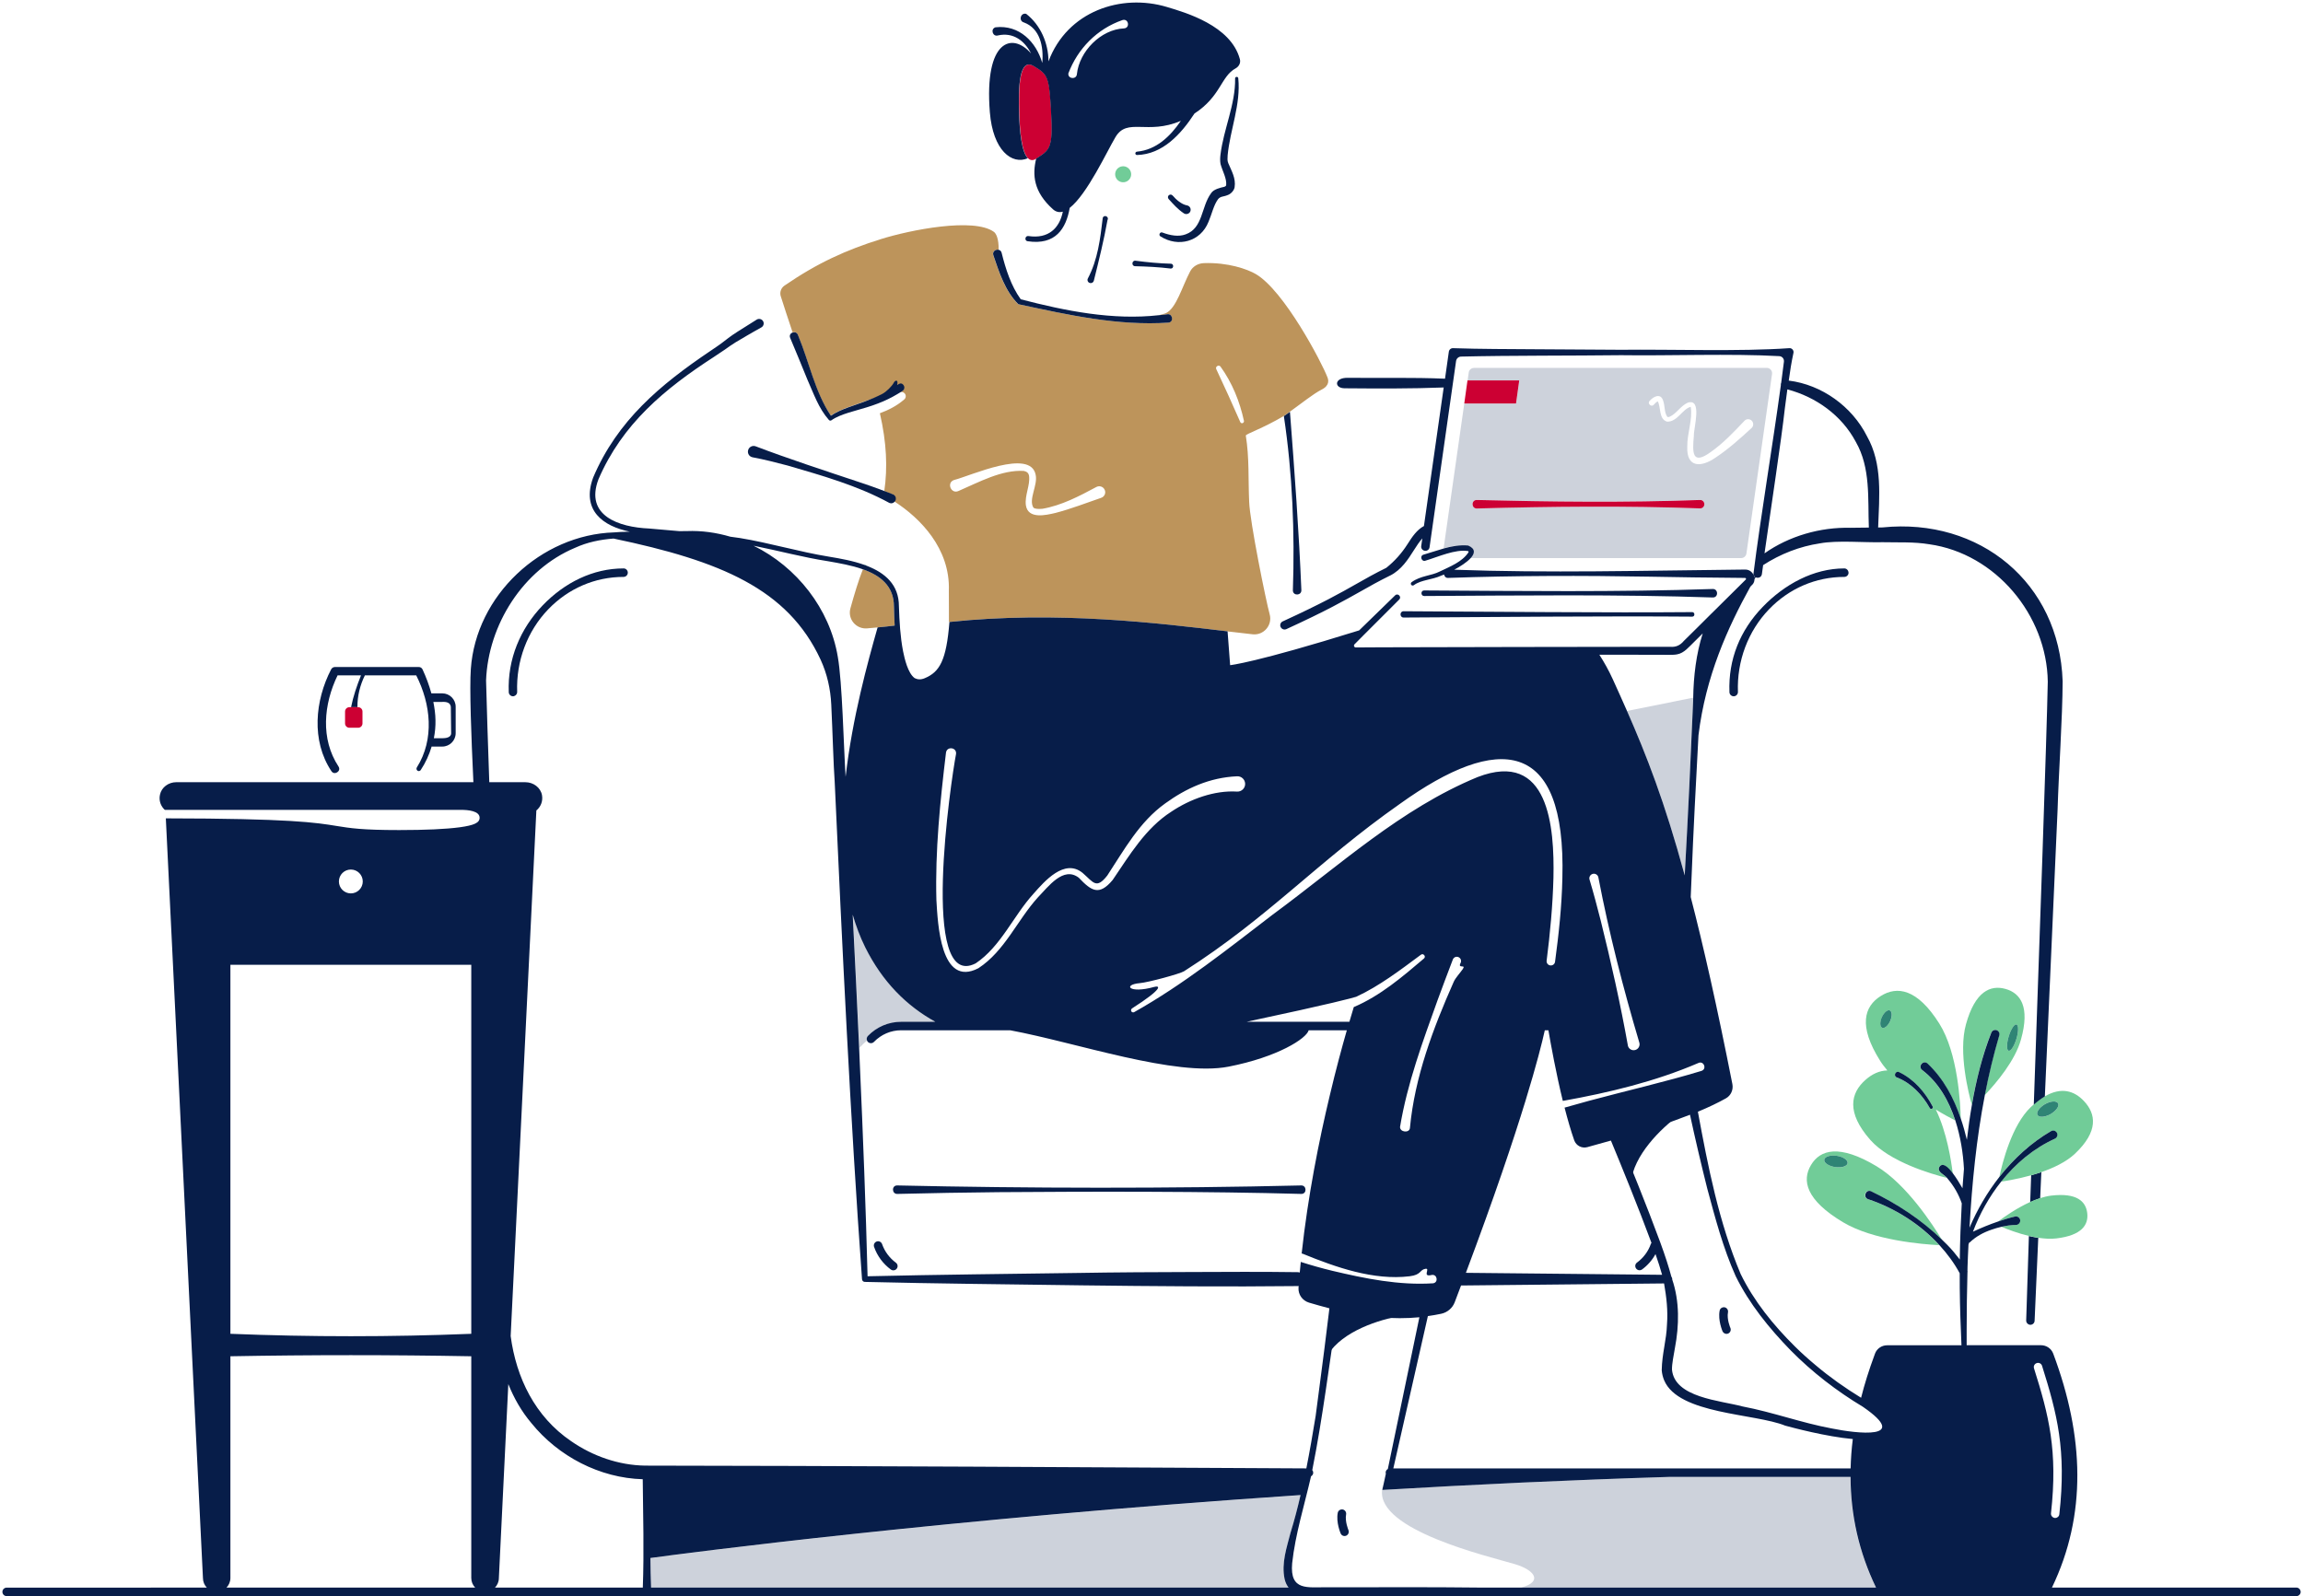<?xml version="1.0" encoding="UTF-8"?>
<!-- Generator: Adobe Illustrator 27.5.0, SVG Export Plug-In . SVG Version: 6.00 Build 0)  -->
<svg xmlns="http://www.w3.org/2000/svg" xmlns:xlink="http://www.w3.org/1999/xlink" version="1.1" id="Layer_1" x="0px" y="0px" viewBox="0 0 314.56 218.11" style="enable-background:new 0 0 314.56 218.11;" xml:space="preserve">
<style type="text/css">
	.st0{fill:#BD945B;}
	.st1{fill:none;}
	.st2{fill:#CDD2DB;}
	.st3{fill:#9CA5B6;}
	.st4{fill:#071D49;}
	.st5{fill:#71CC98;}
	.st6{fill:#CC0033;}
	.st7{fill:#2F8475;}
	.st8{fill:#FFFFFF;}
</style>
<g>
	<path class="st0" d="M181.32,51.57c-0.76-2.02-5.93-11.88-9.8-14.13c-1.15-0.67-3.8-1.61-7.09-1.49c-0.78,0.03-1.51,0.44-1.87,1.13   c-1.1,2.08-1.89,5.04-3.31,5.7c-0.3,0.11-0.62,0.2-0.95,0.28c0.36-0.04,0.73-0.06,1.09-0.12c0.74-0.15,0.98,0.99,0.22,1.14   c-6.95,0.46-13.79-1.07-20.54-2.52c-1.8-1.78-2.61-4.36-3.42-6.71c-0.15-0.52,0.36-0.82,0.75-0.7c0.03-1.61-0.37-2.28-0.66-2.48   c-2.74-1.97-11.38-0.27-15.43,1c-4.75,1.49-8.63,3.24-13.16,6.35c-0.47,0.32-0.68,0.91-0.51,1.45c0.13,0.42,1.32,4.09,1.62,4.94   c0.26-0.09,0.58-0.01,0.71,0.33c1.51,3.64,2.3,7.76,4.5,11.04c1.29-0.9,3.23-1.4,4.62-1.94c1.62-0.59,3.07-0.89,4.37-1.92   c0.61-0.48,1.42,0.02,0.79,0.48c-0.09,0.07-0.2,0.12-0.29,0.18c0.21-0.07,0.45-0.01,0.61,0.17c0.21,0.24,0.19,0.61-0.06,0.82   c-1.09,0.95-2.27,1.49-3.33,1.89c0.92,4.02,1.07,7.43,0.6,10.64c0.38,0.15,0.76,0.28,1.14,0.44c0.33,0.13,0.48,0.51,0.35,0.83   c-0.02,0.06-0.06,0.11-0.1,0.15c3.49,2.25,7.63,6.4,7.43,12.18c-0.01,0.4,0.03,3.91,0.01,4.28c0,0,0,0,0,0   c14.69-1.56,28.69,0.16,38.02,1.28c1.24,0.15,2.4,0.29,3.46,0.4c1.52,0.17,2.74-1.26,2.33-2.73c-0.49-1.75-2.71-12.68-2.8-15.36   c-0.14-3.07,0.03-6.05-0.46-9.06c0-0.23,2.32-0.97,5.17-2.67c0.29-0.17,0.56-0.38,0.83-0.58c1.6-1.14,3.18-2.43,4.35-3.03   C181.68,52.65,181.43,51.87,181.32,51.57z M150.42,68.01c-2.07,0.71-4.11,1.51-6.26,2.07c-1.29,0.3-3.75,0.9-4.04-1.06   c-0.17-1.35,0.6-2.71,0.44-3.99c-0.07-0.41-0.29-0.59-0.72-0.69c-3.04-0.18-6.13,1.54-8.92,2.74c-1.01,0.47-1.68-1.13-0.61-1.5   c2.24-0.56,10.46-4.36,11.15-0.7c0.31,1.41-1.01,3.35-0.31,4.47c0.22,0.21,0.76,0.2,1.24,0.16c2.61-0.45,5.01-1.72,7.35-2.97   c0.39-0.22,0.9-0.08,1.11,0.31C151.11,67.28,150.89,67.85,150.42,68.01z M169.69,57.82c-0.13,0.02-0.25-0.05-0.29-0.17   c-1.05-2.42-2.16-4.84-3.27-7.21c-0.18-0.35,0.34-0.67,0.58-0.35c1.6,2.22,2.62,4.76,3.2,7.42   C169.93,57.65,169.83,57.79,169.69,57.82z"></path>
	<path class="st1" d="M184.91,137.59c-0.65,0.28-1.31,0.53-2,0.73c-0.73,0.16-0.99-0.96-0.26-1.13c0.89-0.27,1.75-0.62,2.59-1.01   c-0.51,0.17-3.06,0.88-14.98,3.42h14.04C184.54,138.81,184.74,138.13,184.91,137.59z"></path>
	<path class="st1" d="M266.72,160.31c0.46,0.61,0.92,1.36,1.31,2.04c0-0.02,0-0.04,0-0.06c0.06-0.86,0.13-1.73,0.2-2.59   c-0.12-2.17-0.48-4.46-1.18-6.62c-0.62-0.32-1.56-0.83-2.64-1.48C265.92,154.7,266.52,158.64,266.72,160.31z"></path>
	<path class="st1" d="M226.77,169.71c0.69,1.88,1.18,3.38,1.53,4.72c0.07,0.1,0.12,0.21,0.12,0.33c0,0.01-0.01,0.03-0.01,0.04   c1.02,2.97,0.96,6.3,0.37,9.38c-0.17,1.04-0.42,2.11-0.4,2.94c0.35,3.84,6.57,4.2,9.66,5.04c4.11,0.78,8.05,2.24,12.15,3   c3.43,0.7,10.84,1.59,4.28-2.95c-3.56-2.14-6.96-4.75-9.9-7.74c-2.94-3.02-5.62-6.32-7.49-10.12c-1.73-3.87-2.79-7.93-3.88-11.96   c-0.84-3.35-1.63-6.71-2.36-10.09c-2.59,1.02-5.78,2.08-9.68,3.22C222.57,158.91,224.92,164.68,226.77,169.71z M234.89,179.07   c0.06-0.31,0.37-0.51,0.68-0.46c0.31,0.06,0.52,0.36,0.46,0.68c-0.18,0.96,0.32,2.13,0.33,2.14c0.13,0.29,0,0.63-0.3,0.76   c-0.08,0.03-0.16,0.05-0.23,0.05c-0.22,0-0.43-0.13-0.53-0.34C235.26,181.84,234.63,180.39,234.89,179.07z"></path>
	<path class="st1" d="M213.47,150.41c-0.93-3.8-1.64-7.68-1.97-9.65h-0.49c-0.35,1.57-1.11,4.65-2.64,9.64   c1.34,0.09,2.58,0.18,3.68,0.26C212.53,150.58,213,150.49,213.47,150.41z"></path>
	<path class="st1" d="M220.29,92.81c0.66,1.46,1.31,2.89,1.94,4.33l9.05-1.82c0.06-2.94,0.4-5.96,1.3-8.78   c-0.11,0.11-1.2,1.19-1.2,1.19c-0.66,0.62-1.32,1.5-2.3,1.67c-0.61,0.13-2.05,0.04-2.69,0.06c-1.61,0-5.24-0.01-7.93-0.01   C219.1,90.46,219.72,91.56,220.29,92.81z"></path>
	<path class="st1" d="M153.67,151.29c9.68-1.08,19.25-1.52,27.96-1.62c0.85-3.55,1.68-6.61,2.33-8.91h-5.21   c-0.3,1.14-4.24,3.67-10.94,4.97c-7.28,1.42-20.78-3.3-29.84-4.97H123.1c-1.41,0-2.73,0.56-3.72,1.59   c-0.22,0.23-0.59,0.24-0.82,0.01c-0.06-0.06-0.11-0.13-0.13-0.21c-0.38,0.33-0.74,0.67-1.07,1.03c0.03,0.71,0.06,1.41,0.09,2.11   C120.65,152.14,131.69,153.73,153.67,151.29z"></path>
	<path class="st1" d="M59.26,100.85h1.17c0.37,0,0.68-0.3,0.68-0.68v-3.61c0-0.37-0.3-0.68-0.68-0.68h-1.24   c0.16,0.82,0.28,1.65,0.29,2.49C59.5,99.21,59.42,100.04,59.26,100.85z"></path>
	<path class="st1" d="M211.31,139.6c-0.02-0.1-0.03-0.16-0.03-0.16s-0.01,0.06-0.03,0.16H211.31z"></path>
	<path class="st1" d="M64.37,182.23v-50.42h-32.9v50.42C42.42,182.67,53.38,182.67,64.37,182.23z"></path>
	<path class="st1" d="M64.37,215.59V185.3c-10.97-0.2-21.93-0.2-32.9,0v30.29c0,0.51-0.2,0.97-0.53,1.31H64.9   C64.57,216.56,64.37,216.1,64.37,215.59z"></path>
	<path class="st1" d="M241.01,75.61c3.37-2.37,7.62-3.59,11.71-3.49c0,0,1.34-0.02,2.54-0.03c-0.15-3.98,0.25-8.15-1.78-11.71   c-1.92-3.61-5.41-6.13-9.35-7.17c-0.11,0.86-0.22,1.71-0.34,2.57C243.31,60.12,241.86,69.61,241.01,75.61z"></path>
	<path class="st1" d="M194.53,80.67c12.93,0.07,26.49,0.24,39.41-0.2c0.77-0.03,0.8,1.18,0,1.16c-12.92-0.44-26.48-0.27-39.41-0.2   C194.04,81.44,194.02,80.66,194.53,80.67z M191.71,83.51c11.63,0.06,27.96,0.22,39.42,0.12c0.39-0.01,0.41,0.63,0,0.62   c-11.4-0.1-27.85,0.06-39.41,0.12C191.17,84.38,191.14,83.52,191.71,83.51z"></path>
	<path class="st1" d="M87.8,202.1c-5.88-0.17-11.52-3.12-15.21-7.67c-1.37-1.6-2.39-3.41-3.15-5.33l-1.29,26.49   c0,0.51-0.2,0.97-0.53,1.31H87.8C87.98,211.97,87.84,207.03,87.8,202.1z"></path>
	<path class="st1" d="M114.42,89.72c0.63,3.48,0.8,12.21,1.07,16.41c0.92-8.08,3.03-15.65,4.37-20.41   c-0.47,0.04-0.94,0.09-1.41,0.13c-1.52,0.14-2.72-1.27-2.31-2.75c0.5-1.81,1.12-3.85,1.7-5.32c-1.54-0.55-3.26-0.84-4.74-1.1   c-3.44-0.54-6.81-1.45-10.19-2.13C108.8,77.45,113.32,83.15,114.42,89.72z"></path>
	<path class="st1" d="M206.91,213.7c-3.65-1.08-18.87-4.63-18.13-10.14c0,0,0,0,0,0l0.01-0.03c0.01-0.1,0.02-0.2,0.05-0.3   c0.04-0.18,0.1-0.39,0.15-0.6l0.28-1.29c-0.01-0.05-0.03-0.09-0.03-0.14c0-0.22,0.13-0.4,0.3-0.5c0.6-2.91,3.26-15.71,4.31-20.73   c-3.52,0.34-7.24-0.02-11.18-0.94c-1.13,7.28-2.01,14.59-3.45,21.82c0.08,0.1,0.13,0.22,0.13,0.36c0,0.21-0.12,0.39-0.3,0.49   c-0.9,3.94-2.15,7.9-2.58,11.89c-0.33,3.82,2.1,3.24,4.82,3.27c0,0,4.09,0,4.09,0c5.46-0.01,10.91-0.02,16.37,0.04c0,0,0,0,0,0   h6.02C210.83,216.05,209.56,214.48,206.91,213.7z M183.89,209.82c-0.08,0.03-0.16,0.05-0.23,0.05c-0.22,0-0.43-0.13-0.53-0.34   c-0.03-0.06-0.66-1.51-0.4-2.83c0.06-0.32,0.37-0.51,0.68-0.46c0.31,0.06,0.52,0.36,0.46,0.68c-0.18,0.96,0.32,2.13,0.33,2.14   C184.31,209.35,184.18,209.69,183.89,209.82z"></path>
	<path class="st1" d="M277.42,160.57c-1.8,0.51-3.4,0.77-4.09,0.86c-1.64,2.05-2.94,4.39-3.86,6.85c1.14-0.53,2.28-1,3.46-1.4   c0.77-0.59,2.48-1.8,4.36-2.66C277.34,163.04,277.38,161.82,277.42,160.57z"></path>
	<path class="st2" d="M118.43,142.15c-0.08-0.2-0.04-0.44,0.12-0.61c1.21-1.25,2.82-1.94,4.55-1.94h4.66   c-3.97-2.19-7.23-5.47-9.56-10.17c-0.7-1.42-1.27-2.91-1.71-4.46c0.3,6.03,0.6,12.13,0.88,18.21   C117.69,142.82,118.05,142.48,118.43,142.15z"></path>
	<path class="st2" d="M230.11,119.6c0.22-3.99,0.43-7.99,0.62-11.98l0.53-11.85c0-0.15,0.01-0.3,0.01-0.45l-9.05,1.82   C224.9,103.22,227.36,109.5,230.11,119.6z"></path>
	<path class="st2" d="M175.46,215.73c-0.47-2.17,0.28-4.29,0.82-6.31c0.52-1.71,0.96-3.42,1.37-5.15   c-48.42,3.25-84.32,7.99-88.8,8.6c0.01,1.35,0.04,2.69,0.09,4.04h87.07C175.76,216.59,175.57,216.21,175.46,215.73z"></path>
	<path class="st3" d="M188.79,203.53l0.2-0.9c-0.05,0.21-0.1,0.42-0.15,0.6C188.81,203.33,188.8,203.43,188.79,203.53z"></path>
	<path class="st2" d="M206.91,213.7c2.64,0.78,3.92,2.36,0.88,3.2h48.43c-2.34-4.86-3.46-9.9-3.48-15.12c0,0,0,0,0,0h-24.75   c-13.56,0.42-26.73,1.04-39.21,1.78C188.05,209.06,203.26,212.62,206.91,213.7z"></path>
	<g>
		<path class="st2" d="M201.33,50.27c-0.36,0-0.67,0.26-0.72,0.62c-0.04,0.28-0.09,0.64-0.15,1.08h7.06l-0.44,3.17H200    c-0.92,6.49-2.48,17.42-2.82,19.77c1.07-0.3,2.15-0.5,3.31-0.4c1.05,0.45,0.93,1.09,0.33,1.74h0.64h36.36    c0.36,0,0.67-0.27,0.72-0.63l3.5-24.53c0.06-0.44-0.28-0.83-0.72-0.83H201.33z M232.24,69.46c-10.17-0.37-20.34-0.26-30.52,0    c-0.77,0.02-0.79-1.17,0-1.16c10.16,0.25,20.31,0.37,30.47,0c0.32-0.01,0.59,0.23,0.6,0.55C232.8,69.18,232.56,69.45,232.24,69.46    z M234.28,62.55c-1.94,1.33-3.93,1.36-3.82-1.5c-0.04-1.81,0.77-3.78,0.47-5.47c-1.17,0.32-1.8,2.06-3.22,2.03    c-1.18-0.33-0.83-2.04-1.29-2.78c-0.01,0-0.01,0-0.04,0.02c-0.14,0.08-0.34,0.27-0.5,0.45c-0.34,0.38-0.93-0.19-0.55-0.54    c0.49-0.56,1.45-1.1,1.82-0.07c0.28,0.79,0.15,1.56,0.54,2.2c0.09,0.11,0.15,0.12,0.35,0.05c0.93-0.4,1.47-1.45,2.47-1.92    c2.06-0.68,0.8,3.52,0.85,4.51c-0.2,2.28-0.29,4.13,2.36,2.19c1.66-1.18,3.12-2.71,4.55-4.23c0.26-0.28,0.7-0.29,0.98-0.03    c0.29,0.27,0.29,0.75-0.01,1.02C237.68,59.91,236.11,61.34,234.28,62.55z"></path>
		<path class="st3" d="M226.42,54.81c0,0.01,0.01,0.01,0.01,0.02C226.44,54.82,226.43,54.82,226.42,54.81z"></path>
	</g>
	<path class="st4" d="M276.82,178.28c-0.03,0.8-0.05,1.51-0.07,2.12c-0.01,0.32,0.24,0.58,0.55,0.6c0.01,0,0.01,0,0.02,0   c0.31,0,0.57-0.24,0.58-0.55c0,0,0.2-4.56,0.5-11.33c-0.43-0.07-0.86-0.15-1.28-0.25C277.01,172.65,276.9,175.88,276.82,178.28z"></path>
	<path class="st4" d="M277.3,164.23c0.45-0.2,0.9-0.38,1.36-0.53c0.05-1.15,0.1-2.34,0.16-3.56c-0.47,0.16-0.93,0.3-1.39,0.43   C277.38,161.82,277.34,163.04,277.3,164.23z"></path>
	<path class="st5" d="M256.3,159.33c-5.06-3.03-7.68-2.27-8.94-0.16c-1.27,2.11-0.7,4.78,4.36,7.81c4.14,2.48,10.84,3.02,13.15,3.14   c-2.63-2.88-6.08-5.07-9.74-6.29c-0.72-0.22-0.39-1.33,0.34-1.11c3.6,1.72,6.93,3.91,9.78,6.68   C264.03,167.38,260.41,161.79,256.3,159.33z M250.65,159.45c-0.88-0.13-1.55-0.59-1.48-1.01c0.06-0.43,0.83-0.66,1.71-0.53   c0.88,0.13,1.55,0.59,1.48,1.01C252.3,159.35,251.53,159.59,250.65,159.45z"></path>
	<path class="st5" d="M256.87,136.09c-2.23,1.41-3.09,4.05-0.06,8.85c0.28,0.45,0.62,0.88,0.98,1.31c-1.11,0.02-2.11,0.51-2.98,1.28   c-2.05,1.8-2.66,4.45,0.65,8.21c2.64,2.99,8.26,4.64,10.45,5.19c-0.44-0.53-1.39-0.8-1.03-1.5c0.44-0.63,1.14-0.04,1.84,0.89   c-0.2-1.68-0.8-5.62-2.31-8.72c1.08,0.66,2.03,1.16,2.64,1.48c-0.87-2.69-2.28-5.17-4.5-6.87c-0.66-0.46,0.1-1.45,0.71-0.91   c2.21,2.11,3.6,4.75,4.55,7.56c-0.04-2.04-0.37-8.96-2.93-13.02C261.86,135.05,259.1,134.68,256.87,136.09z M257.09,140.42   c-0.32-0.14-0.34-0.78-0.05-1.44s0.78-1.07,1.1-0.93c0.32,0.14,0.34,0.78,0.05,1.44C257.89,140.14,257.4,140.56,257.09,140.42z    M263.88,151.49c-0.11,0.06-0.25,0.01-0.3-0.1c-0.98-1.77-2.58-3.46-4.49-4.17c-0.51-0.18-0.21-0.96,0.29-0.74   c2.06,0.99,3.56,2.74,4.61,4.71C264.04,151.3,264,151.44,263.88,151.49z"></path>
	<path class="st5" d="M277.39,151.25c-2.61,2.47-3.9,7.65-4.3,9.53c1.95-2.47,4.28-4.62,7.04-6.23c0.28-0.16,0.63-0.06,0.79,0.22   c0.17,0.3,0.04,0.68-0.28,0.82c-2.88,1.32-5.34,3.37-7.32,5.85c0.69-0.1,2.29-0.36,4.09-0.86c0.45-0.13,0.92-0.27,1.39-0.43   c1.7-0.59,3.42-1.4,4.61-2.52c3.23-3.05,2.89-5.44,1.23-7.2c-1.32-1.4-3.09-1.97-5.38-0.62c-0.48,0.28-0.98,0.65-1.51,1.12   C277.64,151.03,277.52,151.13,277.39,151.25z M279.31,150.86c0.77-0.45,1.58-0.51,1.79-0.13c0.22,0.37-0.24,1.04-1.01,1.48   c-0.77,0.45-1.57,0.51-1.79,0.13C278.08,151.97,278.53,151.3,279.31,150.86z"></path>
	<path class="st5" d="M273.92,135.11c-2.08-0.58-4.15,0.36-5.39,4.82c-1.08,3.87,0.38,9.55,0.79,11c0.59-3.35,1.41-6.66,2.65-9.85   c0.12-0.3,0.46-0.44,0.75-0.32c0.29,0.11,0.43,0.43,0.33,0.72c-0.8,2.69-1.44,5.41-1.97,8.16c1.69-1.79,4.17-4.77,4.96-7.62   C277.29,137.56,275.99,135.69,273.92,135.11z M275.42,141.92c-0.3,0.99-0.78,1.72-1.07,1.64c-0.29-0.09-0.29-0.96,0.01-1.95   c0.3-0.99,0.78-1.72,1.07-1.64C275.72,140.06,275.72,140.93,275.42,141.92z"></path>
	<path class="st5" d="M272.93,166.88c0.74-0.25,1.5-0.48,2.28-0.67c0.31-0.08,0.63,0.12,0.7,0.43c0.09,0.36-0.2,0.72-0.57,0.72   c-0.65,0-1.32,0.1-1.97,0.25c0.86,0.36,2.25,0.89,3.76,1.25c0.42,0.1,0.85,0.18,1.28,0.25c0.84,0.13,1.68,0.18,2.45,0.09   c3.48-0.41,4.42-1.85,4.23-3.46c-0.19-1.62-1.44-2.8-4.92-2.39c-0.5,0.06-1.01,0.19-1.53,0.35c-0.46,0.15-0.91,0.32-1.36,0.53   C275.41,165.08,273.7,166.29,272.93,166.88z"></path>
	<path class="st4" d="M120.48,169.97c-0.11-0.3-0.44-0.46-0.74-0.35c-0.3,0.11-0.46,0.44-0.35,0.74c0.44,1.25,1.23,2.31,2.29,3.09   c0.1,0.08,0.22,0.11,0.34,0.11c0.18,0,0.35-0.08,0.47-0.24c0.19-0.26,0.13-0.62-0.13-0.81C121.5,171.87,120.84,171,120.48,169.97z"></path>
	<polygon class="st6" points="207.51,51.97 200.45,51.97 200.44,51.97 200,55.13 200,55.13 207.07,55.13  "></polygon>
	<path class="st6" d="M232.24,69.46c0.32-0.01,0.57-0.28,0.55-0.6c-0.01-0.32-0.28-0.57-0.6-0.55c-10.15,0.37-20.31,0.25-30.47,0   c-0.79-0.02-0.77,1.18,0,1.16C211.89,69.2,222.07,69.09,232.24,69.46z"></path>
	<path class="st4" d="M176.59,80.68c0.03,0.76,1.18,0.7,1.16-0.04c-0.32-7.87-0.94-16.38-1.56-24.37c-0.27,0.19-0.55,0.39-0.83,0.58   C176.54,64.71,176.86,72.74,176.59,80.68z"></path>
	<path class="st0" d="M118.46,85.85c0.47-0.04,0.94-0.09,1.41-0.13c0.84-0.08,1.63-0.16,2.33-0.25c-0.05-0.87-0.08-1.74-0.1-2.6   c0-2.84-1.91-4.26-4.24-5.09c-0.59,1.47-1.2,3.51-1.7,5.32C115.74,84.57,116.93,85.99,118.46,85.85z"></path>
	<path class="st5" d="M118.1,77.19c0.1,0.04,0.2,0.08,0.31,0.12c-0.09-0.06-0.19-0.12-0.28-0.17   C118.11,77.16,118.11,77.18,118.1,77.19z"></path>
	<path class="st4" d="M103.22,60.98c-0.45-0.18-0.97,0.11-1.05,0.59c-0.08,0.43,0.2,0.83,0.63,0.91c1.61,0.3,3.21,0.71,4.8,1.13   c4.72,1.38,9.55,2.74,13.89,5.11c0.27,0.11,0.56,0.02,0.73-0.2c0.04-0.05,0.08-0.09,0.1-0.15c0.13-0.33-0.02-0.7-0.35-0.83   c-0.38-0.16-0.76-0.29-1.14-0.44c-1.19-0.45-2.38-0.88-3.56-1.26C112.88,64.38,107.49,62.61,103.22,60.98z"></path>
	<path class="st4" d="M155.09,35.62c-0.51-0.06-0.57,0.73-0.06,0.75c1.63,0.04,3.26,0.12,4.88,0.32c0.43,0.02,0.44-0.65,0.02-0.66   C158.31,35.99,156.7,35.83,155.09,35.62z"></path>
	<path class="st4" d="M235.82,182.24c0.08,0,0.16-0.02,0.23-0.05c0.29-0.13,0.42-0.47,0.3-0.76c-0.01-0.01-0.51-1.18-0.33-2.14   c0.06-0.31-0.15-0.62-0.46-0.68c-0.31-0.05-0.62,0.14-0.68,0.46c-0.25,1.32,0.38,2.77,0.4,2.83   C235.39,182.11,235.6,182.24,235.82,182.24z"></path>
	<path class="st4" d="M183.86,206.91c0.06-0.31-0.15-0.62-0.46-0.68c-0.31-0.05-0.62,0.14-0.68,0.46c-0.25,1.32,0.38,2.77,0.4,2.83   c0.1,0.22,0.31,0.34,0.53,0.34c0.08,0,0.16-0.02,0.23-0.05c0.29-0.13,0.42-0.47,0.3-0.76   C184.18,209.04,183.68,207.87,183.86,206.91z"></path>
	<path class="st4" d="M191.72,84.37c11.56-0.06,28.01-0.22,39.41-0.12c0.41,0.01,0.39-0.63,0-0.62c-11.46,0.1-27.79-0.06-39.42-0.12   C191.14,83.52,191.17,84.38,191.72,84.37z"></path>
	<path class="st4" d="M194.53,81.43c12.93-0.07,26.5-0.24,39.41,0.2c0.8,0.02,0.77-1.18,0-1.16c-12.92,0.44-26.48,0.27-39.41,0.2   C194.02,80.66,194.04,81.44,194.53,81.43z"></path>
	<path class="st4" d="M177.73,161.96c-17.8,0.43-37.38,0.4-55.18,0c-0.79-0.01-0.75,1.17,0,1.16c4.6-0.11,9.2-0.2,13.8-0.24   c12.82-0.1,28.67-0.12,41.42,0.24C178.54,163.09,178.47,161.94,177.73,161.96z"></path>
	<path class="st4" d="M70.64,94.53c-0.16-4.2,1.38-8.31,4.24-11.28c2.75-2.86,6.4-4.43,10.29-4.43c0.32,0,0.58-0.26,0.58-0.58   c0-0.01,0-0.01,0-0.02c-0.01-0.31-0.26-0.56-0.57-0.56c-4.21,0-8.07,1.95-11.04,5.03c-3.08,3.2-4.83,7.37-4.65,11.88   c0.01,0.31,0.27,0.56,0.58,0.56c0.01,0,0.02,0,0.02,0c0.06,0,0.11-0.02,0.16-0.04C70.48,95.01,70.65,94.79,70.64,94.53z"></path>
	<path class="st4" d="M237.38,94.53c-0.16-4.2,1.38-8.31,4.24-11.28c2.75-2.86,6.4-4.43,10.29-4.43c0.32,0,0.58-0.26,0.58-0.58   c0-0.01-0.01-0.02-0.01-0.03c-0.02-0.3-0.26-0.55-0.57-0.55c-4.21,0-8.18,2.18-11.15,5.26c-3.08,3.2-4.71,7.14-4.54,11.65   c0.01,0.31,0.27,0.56,0.58,0.56c0.01,0,0.02,0,0.02,0c0,0,0.01,0,0.01,0C237.15,95.11,237.39,94.84,237.38,94.53z"></path>
	<path class="st4" d="M46.24,104.73c-2.48-3.77-2.04-8.52-0.13-12.46c0.2,0,1.83,0,3.2,0c-0.57,1.42-1.06,2.86-1.36,4.35h0.87   c-0.02-1.5,0.36-3.02,1.02-4.35c3.22,0,6.6,0,7.01,0c2,3.93,2.52,8.73,0.08,12.59c-0.09,0.15-0.04,0.34,0.1,0.44   c0.15,0.1,0.35,0.05,0.44-0.1c0.65-0.98,1.15-2.07,1.49-3.21c0.02,0,0.04,0.01,0.06,0.01h1.39c1.01,0,1.83-0.82,1.83-1.83v-3.61   c0-1.01-0.82-1.83-1.83-1.83h-1.49c-0.31-1.13-0.72-2.23-1.21-3.28c-0.09-0.2-0.3-0.33-0.53-0.32H45.75   c-0.21,0-0.42,0.12-0.52,0.32c-2.21,4.25-2.73,9.75,0.03,13.9C45.66,105.99,46.65,105.37,46.24,104.73z M60.43,95.89   c0.37,0,1.15,0,1.15,0.78l0.04,3.51c0,0.62-0.81,0.68-1.19,0.68h-1.17c0.16-0.81,0.24-1.64,0.22-2.47   c-0.01-0.84-0.13-1.67-0.29-2.49H60.43z"></path>
	<path class="st6" d="M47.72,96.62c-0.33,0-0.59,0.27-0.59,0.59v1.63c0,0.33,0.27,0.59,0.59,0.59h1.2c0.33,0,0.59-0.27,0.59-0.59   v-1.63c0-0.33-0.27-0.59-0.59-0.59h-0.1h-0.87H47.72z"></path>
	<path class="st4" d="M259.38,146.47c-0.5-0.21-0.8,0.56-0.29,0.74c1.91,0.71,3.51,2.4,4.49,4.17c0.05,0.11,0.19,0.16,0.3,0.1   c0.11-0.05,0.16-0.19,0.1-0.3C262.94,149.21,261.44,147.46,259.38,146.47z"></path>
	<path class="st7" d="M275.43,139.97c-0.29-0.09-0.77,0.64-1.07,1.64c-0.3,0.99-0.3,1.87-0.01,1.95c0.29,0.09,0.77-0.64,1.07-1.64   C275.72,140.93,275.72,140.06,275.43,139.97z"></path>
	<path class="st7" d="M258.13,138.05c-0.32-0.14-0.81,0.28-1.1,0.93s-0.27,1.3,0.05,1.44c0.32,0.14,0.81-0.28,1.1-0.93   C258.47,138.83,258.45,138.19,258.13,138.05z"></path>
	<path class="st7" d="M250.88,157.91c-0.88-0.13-1.65,0.11-1.71,0.53c-0.06,0.43,0.6,0.88,1.48,1.01c0.88,0.13,1.65-0.11,1.71-0.53   C252.42,158.5,251.76,158.04,250.88,157.91z"></path>
	<path class="st7" d="M280.09,152.21c0.77-0.45,1.23-1.11,1.01-1.48c-0.22-0.37-1.02-0.31-1.79,0.13c-0.77,0.45-1.23,1.11-1.01,1.48   C278.51,152.71,279.31,152.65,280.09,152.21z"></path>
	<path class="st4" d="M135.67,34.85c0.8,2.35,1.62,4.93,3.42,6.71c6.75,1.45,13.58,2.99,20.54,2.52c0.76-0.14,0.51-1.29-0.22-1.14   c-0.36,0.06-0.73,0.08-1.09,0.12c-6.32,0.72-12.8-0.58-18.9-2.17c-1.33-1.85-2.06-4.14-2.61-6.35c-0.06-0.23-0.2-0.35-0.37-0.4   C136.03,34.02,135.52,34.33,135.67,34.85z"></path>
	<path class="st4" d="M107.93,46.17c0.81,1.88,1.56,3.78,2.35,5.69c0.86,1.92,1.51,3.9,2.94,5.52c0.09,0.1,0.25,0.12,0.36,0.03   c1.18-0.85,3.41-1.31,4.81-1.76c0.5-0.15,0.99-0.32,1.49-0.51c0.96-0.36,1.89-0.81,2.78-1.35c0.11-0.07,0.22-0.13,0.33-0.2   c0.1-0.06,0.2-0.12,0.29-0.18c0.4-0.28,0.26-0.76-0.04-0.96c-0.18-0.12-0.37-0.08-0.7,0.16c0.2-0.85-0.3-0.64-0.45-0.34   c-0.26,0.51-1.05,1.27-1.57,1.54c-0.77,0.4-1.58,0.74-2.41,1.05c-1.4,0.54-3.33,1.04-4.62,1.94c-2.19-3.28-2.98-7.4-4.5-11.04   c-0.13-0.35-0.45-0.42-0.71-0.33C108,45.5,107.77,45.8,107.93,46.17z"></path>
	<path class="st4" d="M182.25,178.28c0,0-0.37,4.59-0.87,6.8c1.98-3.22,7.08-4.82,9.92-5.28   C189.51,178.19,182.25,178.28,182.25,178.28z"></path>
	<path class="st4" d="M220.49,155.14c0,0,1.73,4.27,2.27,6.47c0.32-3.76,4.16-7.49,6.5-9.18   C226.93,151.79,220.49,155.14,220.49,155.14z"></path>
	<g>
		<path class="st4" d="M169.13,10.68c-0.04-0.27-0.46-0.21-0.43,0.05c0.06,3.54-1.57,6.88-2,10.41c-0.05,0.39-0.07,0.85,0.01,1.27    c0.25,0.94,0.87,1.97,0.77,2.9c-0.04,0.1-0.06,0.13-0.24,0.21c-0.49,0.11-1.49,0.32-1.83,0.89c-1.36,1.85-1.08,4.76-3.47,5.61    c-0.96,0.36-2.11,0.15-3.17-0.25c-0.33-0.14-0.57,0.36-0.26,0.53c2.41,1.53,5.47,0.74,6.56-2c0.45-1.05,0.69-2.26,1.31-3.1    c0.37-0.42,0.71-0.29,1.33-0.56c0.37-0.13,0.82-0.55,0.92-1.04c0.2-1.25-0.43-2.27-0.87-3.32c-0.14-0.33-0.1-0.68-0.08-1.06    C168.01,17.73,169.5,14.27,169.13,10.68z"></path>
		<path class="st5" d="M153.72,22.76c-0.58-0.17-1.19,0.16-1.36,0.74c-0.17,0.58,0.16,1.19,0.74,1.36c0.58,0.17,1.19-0.16,1.36-0.74    C154.63,23.54,154.3,22.94,153.72,22.76z"></path>
		<path class="st6" d="M143.59,15.29c-0.28-4.88-0.44-5.09-2.36-6.25c-2.03-1.23-2.11,2.88-2.01,6.37c0.07,2.56,0.34,5.37,1.2,6.21    c0.3,0.3,0.68,0.35,1.14,0.05c0.01,0,0.01-0.01,0.02-0.01C143.34,20.47,143.88,20.41,143.59,15.29z"></path>
		<path class="st4" d="M160.15,26.7c-0.14-0.15-0.36-0.15-0.51-0.02c-0.15,0.14-0.15,0.36-0.02,0.51c0.64,0.71,1.24,1.39,2.04,1.93    c0.35,0.28,0.91,0.07,0.96-0.38c0.05-0.33-0.18-0.63-0.5-0.68C161.38,27.92,160.65,27.28,160.15,26.7z"></path>
		<path class="st4" d="M150.62,29.78c-0.34,2.86-0.67,5.68-2.03,8.26c-0.14,0.25,0.02,0.58,0.3,0.63c0.24,0.05,0.47-0.1,0.52-0.34    c0.68-2.73,1.37-5.52,1.86-8.27C151.53,29.6,150.78,29.26,150.62,29.78z"></path>
		<path class="st4" d="M163.15,15.51c3.62-2.36,3.6-5.08,5.62-6.17c0.46-0.25,0.72-0.76,0.58-1.26c-1.23-4.58-7.4-6.36-9.98-7.13    c-6.22-1.86-13.59,0.56-16.16,7.44c-0.01-2.48-1.07-4.96-3.05-6.5c-0.77-0.19-1.07,0.98-0.3,1.18c2.19,0.81,2.71,3.29,2.5,5.53    c-0.83-2.86-3.13-5.24-6.39-4.87c-0.73,0.23-0.38,1.34,0.35,1.11c2.08-0.47,3.65,0.75,4.51,2.47c-2.53-2.94-6.42-1.92-5.63,8.02    c0.42,5.24,3.02,7.23,5.19,6.29c-0.85-0.84-1.13-3.65-1.2-6.21c-0.1-3.48-0.01-7.6,2.01-6.37c1.92,1.16,2.08,1.37,2.36,6.25    c0.3,5.12-0.25,5.19-2.01,6.37c-0.01,0.01-0.01,0.01-0.02,0.01c-0.54,2.21-0.38,4.54,2.31,6.94c0.41,0.36,0.86,0.44,1.33,0.31    c-0.45,2.23-1.94,3.75-4.71,3.33c-0.46-0.06-0.56,0.65-0.1,0.71c3.82,0.57,5.25-1.72,5.75-4.56c2.39-1.87,5.08-7.71,6.25-9.67    c1.61-2.71,4.34-0.25,8.93-2.22c-1.46,2.14-3.37,3.97-5.99,4.21c-0.12,0.01-0.22,0.1-0.23,0.23c0,0.13,0.1,0.23,0.23,0.23    C158.81,21.08,161.31,18.33,163.15,15.51z M153.51,3.88c-3.14,0.14-6.09,3.13-6.42,6.25c-0.06,0.76-1.23,0.68-1.17-0.09    c1.27-3.38,3.92-6.1,7.4-7.3C154.16,2.49,154.39,3.84,153.51,3.88z"></path>
	</g>
	<path class="st4" d="M313.65,216.9h-33.38c4.77-9.91,4.42-20.63,0.17-31.97c-0.26-0.69-0.93-1.14-1.66-1.14h-1.75h-8.41   c0-0.01,0-0.01,0-0.02c-0.01-0.69,0-1.38,0-2.07c0-2.62,0.04-5.24,0.11-7.86c0.02-0.07,0.02-0.14,0-0.22   c0-0.19,0.01-0.37,0.01-0.56c0.03-1.01,0.08-2.01,0.13-3.02c0.02-0.08,0.05-0.17,0.08-0.25c0.04-0.02,0.07-0.03,0.11-0.06   c0.82-0.79,1.85-1.35,2.94-1.72c0.44-0.16,0.91-0.29,1.38-0.4c0.66-0.15,1.32-0.25,1.97-0.25c0.37,0,0.66-0.36,0.57-0.72   c-0.08-0.31-0.39-0.51-0.7-0.43c-0.78,0.18-1.53,0.42-2.28,0.67c-1.18,0.4-2.32,0.87-3.46,1.4c0.92-2.45,2.22-4.79,3.86-6.85   c1.98-2.48,4.43-4.53,7.32-5.85c0.31-0.13,0.45-0.52,0.28-0.82c-0.16-0.28-0.51-0.38-0.79-0.22c-2.76,1.61-5.09,3.77-7.04,6.23   c-1.67,2.12-3.04,4.47-4.1,6.96c0.34-6.07,0.94-12.14,2.09-18.09c0.53-2.75,1.18-5.47,1.97-8.16c0.1-0.29-0.05-0.61-0.33-0.72   c-0.3-0.12-0.63,0.03-0.75,0.32c-1.25,3.19-2.07,6.5-2.65,9.85c-0.28,1.59-0.5,3.19-0.69,4.8c-0.23-0.97-0.5-1.93-0.82-2.87   c-0.95-2.82-2.34-5.46-4.55-7.56c-0.61-0.54-1.38,0.45-0.71,0.91c2.22,1.7,3.62,4.18,4.5,6.87c0.7,2.16,1.07,4.46,1.18,6.62   c-0.07,0.86-0.14,1.73-0.2,2.59c0,0.02,0,0.04,0,0.06c-0.39-0.68-0.85-1.43-1.31-2.04c-0.7-0.94-1.4-1.52-1.84-0.89   c-0.37,0.7,0.58,0.97,1.03,1.5c0.03,0.04,0.07,0.08,0.09,0.12c0.84,0.98,1.51,2.13,1.93,3.37c-0.14,2.56-0.24,5.11-0.27,7.67   c-0.54-0.7-1.1-1.39-1.72-2.01c-0.22-0.23-0.45-0.44-0.67-0.66c-2.85-2.77-6.18-4.96-9.78-6.68c-0.73-0.22-1.06,0.89-0.34,1.11   c3.65,1.22,7.11,3.41,9.74,6.29c1.07,1.17,2.01,2.44,2.76,3.83c-0.01,2.68,0.05,5.36,0.17,8.04c0.03,0.6,0.04,1.2,0.07,1.8h-6.02   h-4.14c-0.73,0-1.4,0.45-1.65,1.14c-0.03,0.08-0.06,0.16-0.09,0.25c-0.72,1.95-1.33,3.87-1.81,5.78c-2.19-1.34-4.27-2.81-6.21-4.45   c-0.98-0.82-1.94-1.67-2.85-2.58c-2.93-2.9-5.59-6.19-7.39-9.88c-2.96-7.02-4.46-14.66-5.84-22.17c1.49-0.62,2.76-1.23,3.83-1.83   c0.69-0.39,1.03-1.18,0.88-1.95c-2.1-10.65-3.96-18.88-5.69-25.55c0.04-1.02,0.09-2.03,0.13-3.05c0.21-5.47,0.59-12.78,0.93-19.05   c0.98-8.07,3.98-14.68,7.09-20.31c0.11-0.12,0.23-0.24,0.34-0.35c0.15-0.2,0.22-0.43,0.22-0.66c0.05-0.09,0.1-0.18,0.15-0.27   c0.32,0.16,0.78,0.04,0.86-0.42c0.05-0.38,0.11-0.8,0.17-1.24c2.36-1.53,5.01-2.56,7.74-2.97c2.38-0.45,6.11-0.09,8.57-0.16   c2.16,0.05,4.29-0.07,6.38,0.28c9.06,1.27,16.07,9.69,16.19,18.78c-0.15,7.63-1.12,35.18-1.91,57.78c0.53-0.46,1.03-0.83,1.51-1.12   c0.83-18.76,1.74-39.19,1.74-39.19c0.15-5.1,0.67-12.47,0.69-17.53c-0.44-13.46-11.34-22.37-24.6-21.02c0,0-0.24,0-0.6,0.01   c0.15-4.22,0.63-8.67-1.53-12.48c-2.04-4.06-6.17-7.03-10.68-7.59c0.17-1.26,0.37-2.52,0.64-3.77c0.09-0.35-0.21-0.7-0.57-0.66   c-6.66,0.48-16.2,0.14-22.97,0.22l-11.48-0.07c-3.83-0.03-7.66-0.02-11.48-0.15c-0.29-0.01-0.54,0.21-0.57,0.5   c0,0-0.4,2.8-0.52,3.67c-4.44-0.19-8.87-0.07-13.31-0.12c-1.85-0.02-1.84,1.42-0.41,1.43c4.54,0.04,9.19,0.06,13.54-0.11   c-0.81,5.68-2.2,15.46-2.7,18.93c-0.95,0.51-1.59,1.44-2.24,2.47c-0.78,1.23-1.76,2.33-2.9,3.24l0,0   c-1.59,0.78-2.78,1.46-4.05,2.18c-2.2,1.25-4.69,2.66-10.1,5.14c-0.29,0.13-0.42,0.48-0.28,0.77c0.1,0.21,0.31,0.34,0.53,0.34   c0.08,0,0.16-0.02,0.24-0.05c5.46-2.5,7.97-3.93,10.19-5.18c1.25-0.71,2.44-1.38,4-2.15c0,0,0,0,0,0c0,0,0,0,0.01,0   c1.54-0.79,2.44-2.21,3.23-3.46c0.38-0.6,0.75-1.16,1.15-1.61c-0.01,0.08-0.15,1.04-0.15,1.04c-0.05,0.32,0.17,0.61,0.49,0.65   c0.32,0.05,0.61-0.17,0.65-0.49c0,0,3.06-21.47,3.62-25.43c0.05-0.34,0.33-0.6,0.68-0.61c6.58-0.16,15.48-0.11,21.87-0.19   c6.28,0.1,15.06-0.24,21.59,0.13c0.41,0.02,0.69,0.37,0.64,0.77c-0.11,0.92-0.24,1.88-0.37,2.86c-0.05,0.11-0.07,0.23-0.05,0.35   c-1.12,8.22-2.79,18.18-3.73,25.67c-0.03,0.22,0.05,0.37,0.17,0.48c-0.02,0.02-0.04,0.04-0.06,0.06c-0.12-0.55-0.59-1.03-1.21-1.03   c0,0-0.23,0-0.23,0l-0.86,0.01c-12.83,0.13-25.86,0.48-38.69,0.01c0.83-0.44,1.71-1.01,2.23-1.57c0.6-0.65,0.71-1.29-0.33-1.74   c-1.16-0.1-2.24,0.1-3.31,0.4c-0.93,0.26-1.85,0.59-2.81,0.86c-0.54,0.18-0.23,1.02,0.3,0.81c1.7-0.51,4.07-1.59,5.79-1.31   c0.06,0.01,0.06,0.04,0.07,0.04c0.04,0-0.01,0.03,0.02,0.03c-0.01,0.03-0.02,0.07-0.02,0.11c-0.85,1.3-2.52,1.94-3.93,2.62   c-1.15,0.59-2.59,0.55-3.83,1.45c-0.12,0.08-0.14,0.25-0.06,0.36c0.09,0.12,0.26,0.14,0.38,0.04c0.99-0.73,2.47-0.71,3.74-1.3   c0.09-0.03,0.23-0.08,0.37-0.14c0.05,0.25,0.23,0.48,0.56,0.46c9.16-0.32,18.32-0.33,27.49-0.17c3.14,0.06,8.95,0.15,12.02,0.16   c0,0,0.86,0.01,0.86,0.01c0.18-0.01,0.36-0.01,0.3,0.2c-0.02,0.04-0.44,0.43-0.53,0.53c-0.76,0.76-2.89,2.85-3.66,3.63   c-0.15,0.15-0.32,0.32-0.51,0.5c-0.03,0.02-0.06,0.06-0.09,0.09c-1.15,1.14-2.73,2.73-3.68,3.65c-0.52,0.62-1.1,0.88-1.88,0.81   l-1.72,0c-11.3,0.02-26.44,0.03-37.79,0.07l-3.43,0.02c-0.2,0.01-0.37-0.28-0.13-0.47l1.21-1.22l4.86-4.86   c0.36-0.36-0.18-0.93-0.56-0.57c-0.61,0.6-3.27,3.19-4.92,4.79c-14.3,4.46-17.62,4.75-17.62,4.75l-0.35-4.62   c-9.32-1.11-23.31-2.84-37.99-1.28c-0.42,5.27-1.34,6.83-3.37,7.68c-0.52,0.22-0.97,0.2-1.38-0.01c-0.94-0.68-1.38-2.69-1.58-3.66   c-0.39-2.01-0.5-4.06-0.57-6.15c0.01-2.99-1.94-4.58-4.35-5.52c-0.1-0.04-0.2-0.08-0.31-0.12c-1.6-0.58-3.36-0.89-4.87-1.14   c-4.09-0.66-8.06-1.87-12.19-2.55c-0.43-0.07-0.86-0.12-1.3-0.18c-1.91-0.56-3.9-0.85-5.94-0.77c0,0-0.73,0.01-1.04,0.01   c-1.38-0.12-2.76-0.23-4.13-0.36c-4.11-0.18-8.8-1.73-6.91-6.72c3.26-7.57,9.02-12.35,15.78-16.73c2.84-1.85,1.58-1.21,4.51-2.91   c0.65-0.37,1.29-0.75,1.95-1.11c0.31-0.16,0.43-0.57,0.24-0.87c-0.18-0.29-0.56-0.38-0.85-0.21c-0.57,0.35-1.13,0.71-1.7,1.07   c-2.98,1.85-1.76,1.3-4.67,3.24c-6.82,4.6-12.67,9.48-15.98,17.27c-1.66,4.5,1.37,6.66,5,7.4c-0.85,0.02-1.69,0.05-2.14,0.1   c-10,0.31-18.88,8.63-19.57,18.66c-0.19,2.61,0.05,9.08,0.35,15.47l-40.59,0c-1.04,0-2.01,0.69-2.22,1.71   c-0.18,0.82,0.12,1.58,0.66,2.07h40.47c0.94,0,2.53,0.14,2.53,1.08c0,0.68-0.74,1.03-2.72,1.3c-1.87,0.25-4.65,0.38-8.27,0.38   c-5.07,0-6.68-0.26-8.54-0.56c-2.81-0.46-6.31-1.02-23.33-1.04l5.07,103.79c0,0.51,0.2,0.97,0.53,1.31H0.91   c-0.32,0-0.58,0.26-0.58,0.58c0,0.32,0.26,0.58,0.58,0.58H178.6c0.92,0.09,1.89,0.04,2.71,0.04c6.76,0,13.66,0.04,20.41-0.04   h111.94c0.32,0,0.58-0.26,0.58-0.58C314.23,217.16,313.97,216.9,313.65,216.9z M243.79,55.77c0.12-0.86,0.23-1.71,0.34-2.57   c3.94,1.04,7.43,3.56,9.35,7.17c2.04,3.56,1.63,7.73,1.78,11.71c-1.2,0.01-2.54,0.03-2.54,0.03c-4.09-0.1-8.35,1.12-11.71,3.49   C241.86,69.61,243.31,60.12,243.79,55.77z M47.92,118.8c0.9,0,1.63,0.73,1.63,1.63s-0.73,1.63-1.63,1.63   c-0.9,0-1.63-0.73-1.63-1.63S47.02,118.8,47.92,118.8z M31.47,131.81h32.9v50.42c-10.98,0.44-21.95,0.44-32.9,0V131.81z    M30.94,216.9c0.33-0.34,0.53-0.8,0.53-1.31V185.3c10.97-0.2,21.93-0.2,32.9,0v30.29c0,0.51,0.2,0.97,0.53,1.31H30.94z    M226.38,89.46c0.64-0.02,2.08,0.07,2.69-0.06c0.98-0.17,1.64-1.05,2.3-1.67c0,0,1.1-1.08,1.2-1.19c-0.9,2.82-1.25,5.83-1.3,8.78   c0,0.15-0.01,0.3-0.01,0.45l-0.53,11.85c-0.19,4-0.4,7.99-0.62,11.98c-2.75-10.1-5.21-16.38-7.88-22.46   c-0.63-1.44-1.28-2.87-1.94-4.33c-0.57-1.25-1.19-2.35-1.84-3.36C221.14,89.45,224.77,89.46,226.38,89.46z M217.53,119.4   c0.35-0.11,0.73,0.12,0.79,0.49c1.46,7.61,3.38,15.12,5.59,22.55c0.13,0.43-0.11,0.88-0.54,1.01c-0.43,0.13-0.88-0.11-1.01-0.54   c-1.03-5.76-2.31-11.46-3.72-17.13c-0.48-1.87-0.97-3.75-1.53-5.61C217.01,119.85,217.2,119.5,217.53,119.4z M231.98,145.23   c0.73-0.34,1.2,0.82,0.42,1.08c-4.71,1.44-10.6,2.8-15.37,4.09c-1.11,0.31-2.22,0.61-3.33,0.93c0.41,1.59,0.85,3.13,1.32,4.47   c0.26,0.73,1.04,1.13,1.78,0.93c1.12-0.31,2.2-0.6,3.23-0.9c1.37,3.3,3.69,8.98,5.54,13.98c-0.03,0.05-0.07,0.09-0.09,0.15   c-0.36,1.03-1.02,1.9-1.89,2.54c-0.26,0.19-0.31,0.55-0.12,0.81c0.11,0.15,0.29,0.24,0.47,0.24c0.12,0,0.24-0.04,0.34-0.11   c0.77-0.56,1.39-1.28,1.84-2.1c0.37,1.05,0.66,1.98,0.9,2.83c-3.79-0.04-20.71-0.21-26.8-0.27c3.92-10.44,6.48-18.09,8.14-23.5   c1.53-4.99,2.29-8.06,2.64-9.64h0.49c0.34,1.96,1.04,5.85,1.97,9.65C219.78,149.28,226.1,147.76,231.98,145.23z M227.3,188.58   c1.96,4.67,12.4,4.51,16.54,6.2c1.11,0.3,5.6,1.5,9.23,1.83c-0.17,1.35-0.27,2.69-0.3,4.02c-0.01,0-0.02-0.01-0.04-0.01h-62.42   l2.42-10.67l2.3-10.14c0.62-0.09,1.23-0.19,1.83-0.32c0.83-0.18,1.53-0.77,1.83-1.56c0.3-0.78,0.59-1.54,0.87-2.3l27.73-0.28   c0.33,1.87,0.54,3.7,0.4,5.57c-0.07,2.19-0.68,3.99-0.72,6.29C227.01,187.71,227.13,188.16,227.3,188.58z M196.34,136.69   c0.69-1.87,1.38-3.73,2.1-5.6c0.12-0.3,0.45-0.45,0.75-0.33c0.32,0.12,0.46,0.49,0.31,0.8c-0.45,0.86,0.8,0.12,0.29,0.85   c-0.34,0.5-0.99,1.18-1.23,1.73c-2.82,6.36-5.33,13.03-5.98,19.95c-0.04,0.75-1.4,0.62-1.35-0.14   C192.22,148,194.31,142.35,196.34,136.69z M184.91,137.59c-0.16,0.53-0.37,1.21-0.6,2.01h-14.04c11.93-2.54,14.47-3.26,14.98-3.42   c3.17-1.47,6.05-3.68,8.83-5.74c0.32-0.26,0.74,0.24,0.42,0.51C191.55,133.46,188.5,136.07,184.91,137.59z M191.22,109.82   c13.38-9.6,22.7-9.03,22.18,10.15c-0.08,3.84-0.49,7.65-1,11.43c-0.04,0.32-0.33,0.54-0.65,0.5c-0.32-0.04-0.54-0.33-0.5-0.65   c0.48-3.76,0.83-7.54,0.93-11.31c0.15-6.96-0.62-17.53-10.37-13.77c-10.49,4.33-18.9,12.12-27.99,18.8   c-6.04,4.63-12.23,9.57-18.9,13.31c-0.14,0.08-0.32,0.03-0.4-0.11c-0.08-0.14-0.02-0.31,0.11-0.4c4.34-2.78,3.81-3.15,3.01-2.93   c-3.43,0.96-4.33-0.31-1.95-0.52c1.17-0.1,5.49-1.28,6.03-1.62C173.31,125.3,179.94,117.74,191.22,109.82z M129.21,102.83   c0.12-0.91,1.51-0.73,1.37,0.2c-0.68,3.52-4.99,32.51,2.68,28.59c3.46-2.32,5.13-6.47,7.9-9.51c1.5-1.7,4.23-4.87,6.71-2.85   c1.49,1.3,1.87,2.27,3.37,0.36c2.31-3.51,4.36-7.31,7.92-9.86c2.82-2.04,6.04-3.54,9.82-3.7c0.58-0.02,1.06,0.42,1.09,1   c0.03,0.62-0.5,1.13-1.11,1.09c-3.06-0.19-6.39,1.01-8.98,2.75c-3.51,2.25-5.68,5.91-8,9.32c-1.86,2.23-2.92,1.5-4.63-0.3   c-2.11-1.62-4.17,1.23-5.6,2.7c-2.82,3.11-4.5,7.3-8.11,9.66c-5.19,2.7-5.55-6.12-5.74-9.32   C127.72,116.2,128.41,109.5,129.21,102.83z M127.75,139.6h-4.66c-1.72,0-3.34,0.69-4.55,1.94c-0.16,0.17-0.2,0.4-0.12,0.61   c0.03,0.08,0.07,0.15,0.13,0.21c0.23,0.22,0.6,0.22,0.82-0.01c0.99-1.02,2.31-1.59,3.72-1.59h14.88   c9.06,1.68,22.57,6.39,29.84,4.97c6.7-1.31,10.64-3.84,10.94-4.97h5.21c-0.66,2.3-1.49,5.35-2.33,8.91   c-1.47,6.13-2.99,13.76-3.84,21.59c0.05,0.01,0.1,0.01,0.14,0.03c4.54,1.86,9.68,3.67,14.6,3.08c1.63-0.19,1.36-0.89,2.16-1.02   c0.76-0.13-0.55,1.19,0.88,0.84c0.74-0.12,0.93,1.02,0.18,1.14c-4.68,0.3-9.26-0.64-13.78-1.71c-1.44-0.35-2.87-0.75-4.3-1.21   c-0.05,0.48-0.09,0.97-0.14,1.45c-0.08-0.02-0.15-0.05-0.23-0.05c-4.93-0.07-9.86-0.04-14.79-0.02c-3.67,0-11.14,0.05-14.79,0.12   c-9.74,0.14-19.48,0.23-29.22,0.46c-0.24-9.4-0.62-19.2-1.06-29.08c-0.03-0.7-0.06-1.41-0.09-2.11   c-0.28-6.09-0.57-12.18-0.88-18.21c0.45,1.55,1.01,3.05,1.71,4.46C120.52,134.13,123.79,137.41,127.75,139.6z M113.12,76.68   c1.47,0.26,3.2,0.55,4.74,1.1c2.33,0.83,4.24,2.25,4.24,5.09c0.02,0.86,0.05,1.73,0.1,2.6c-0.7,0.09-1.49,0.17-2.33,0.25   c-1.35,4.76-3.45,12.33-4.37,20.41c-0.27-4.19-0.45-12.92-1.07-16.41c-1.1-6.57-5.62-12.27-11.5-15.16   C106.31,75.23,109.68,76.15,113.12,76.68z M87.8,216.9H67.61c0.33-0.34,0.53-0.8,0.53-1.31l1.29-26.49   c0.77,1.92,1.79,3.72,3.15,5.33c3.68,4.55,9.33,7.5,15.21,7.67C87.84,207.03,87.98,211.97,87.8,216.9z M78.01,196.9   c-4.94-3.36-7.5-8.67-8.26-14.36l0.45-9.19l3.06-62.62c0.58-0.48,0.92-1.24,0.77-2.09c-0.19-1.05-1.19-1.77-2.26-1.77h-4.94   c-0.19-5.32-0.34-10.1-0.44-13.91c0.29-7.59,5.04-15.14,12.16-18.12c1.68-0.77,3.45-1.12,5.25-1.26   c14.62,3.06,23.8,6.88,28.28,16.54c0.89,1.93,1.36,4.02,1.46,6.15c0.19,3.91,0.3,8.3,0.47,10.58c1,21.94,2.15,46.15,3.73,67.93   c0.02,0.2,0.18,0.36,0.38,0.36c9.86,0.24,19.72,0.33,29.59,0.47c9.57,0.12,20.06,0.21,29.59,0.1c0.03,0,0.06-0.01,0.08-0.02   c-0.01,0.08-0.01,0.17-0.02,0.25c-0.06,0.93,0.54,1.76,1.43,2.03c0.94,0.28,1.87,0.54,2.79,0.78c-0.44,3.68-0.91,7.37-1.4,11.05   c-0.16,1.22-0.32,2.44-0.48,3.66c-0.39,2.4-0.8,4.79-1.27,7.16c-22.7-0.13-67.86-0.37-90.34-0.38   C84.5,200.18,80.97,198.95,78.01,196.9z M175.46,215.73c0.11,0.48,0.3,0.86,0.54,1.17H88.93c-0.05-1.35-0.08-2.69-0.09-4.04   c4.48-0.61,40.39-5.35,88.8-8.6c-0.4,1.73-0.84,3.44-1.37,5.15C175.75,211.44,175,213.56,175.46,215.73z M207.79,216.9h-6.02   c0,0,0,0,0,0c-5.46-0.06-10.91-0.05-16.37-0.04c0,0-4.09,0-4.09,0c-2.72-0.03-5.15,0.55-4.82-3.27c0.43-3.99,1.68-7.95,2.58-11.89   c0.17-0.1,0.3-0.28,0.3-0.49c0-0.14-0.05-0.26-0.13-0.36c1.44-7.23,2.32-14.54,3.45-21.82c3.94,0.92,7.66,1.28,11.18,0.94   c-1.04,5.03-3.7,17.82-4.31,20.73c-0.18,0.1-0.3,0.28-0.3,0.5c0,0.05,0.02,0.09,0.03,0.14l-0.28,1.29l-0.2,0.9l-0.01,0.03   c0,0,0,0,0,0c12.48-0.74,25.65-1.36,39.21-1.78h24.75c0,0,0,0,0,0c0.02,5.22,1.14,10.27,3.48,15.12H207.79z M250.18,195.16   c-4.1-0.76-8.04-2.22-12.15-3c-3.09-0.83-9.31-1.2-9.66-5.04c-0.01-0.84,0.23-1.9,0.4-2.94c0.59-3.07,0.65-6.4-0.37-9.38   c0-0.01,0.01-0.03,0.01-0.04c0-0.13-0.05-0.24-0.12-0.33c-0.36-1.34-0.84-2.84-1.53-4.72c-1.85-5.03-4.2-10.79-5.61-14.19   c3.9-1.14,7.09-2.2,9.68-3.22c0.73,3.38,1.52,6.74,2.36,10.09c1.09,4.04,2.15,8.1,3.88,11.96c1.87,3.8,4.56,7.1,7.49,10.12   c2.94,2.99,6.33,5.6,9.9,7.74C261.03,196.75,253.62,195.86,250.18,195.16z M280.14,206.74c0.95-8.54-0.3-13.38-2.32-19.79   c-0.1-0.3,0.07-0.63,0.38-0.72c0.3-0.1,0.63,0.07,0.72,0.38c2.06,6.55,3.34,11.5,2.36,20.27c-0.03,0.3-0.28,0.51-0.57,0.51   c-0.02,0-0.04,0-0.06,0C280.33,207.34,280.1,207.06,280.14,206.74z"></path>
</g>
</svg>
